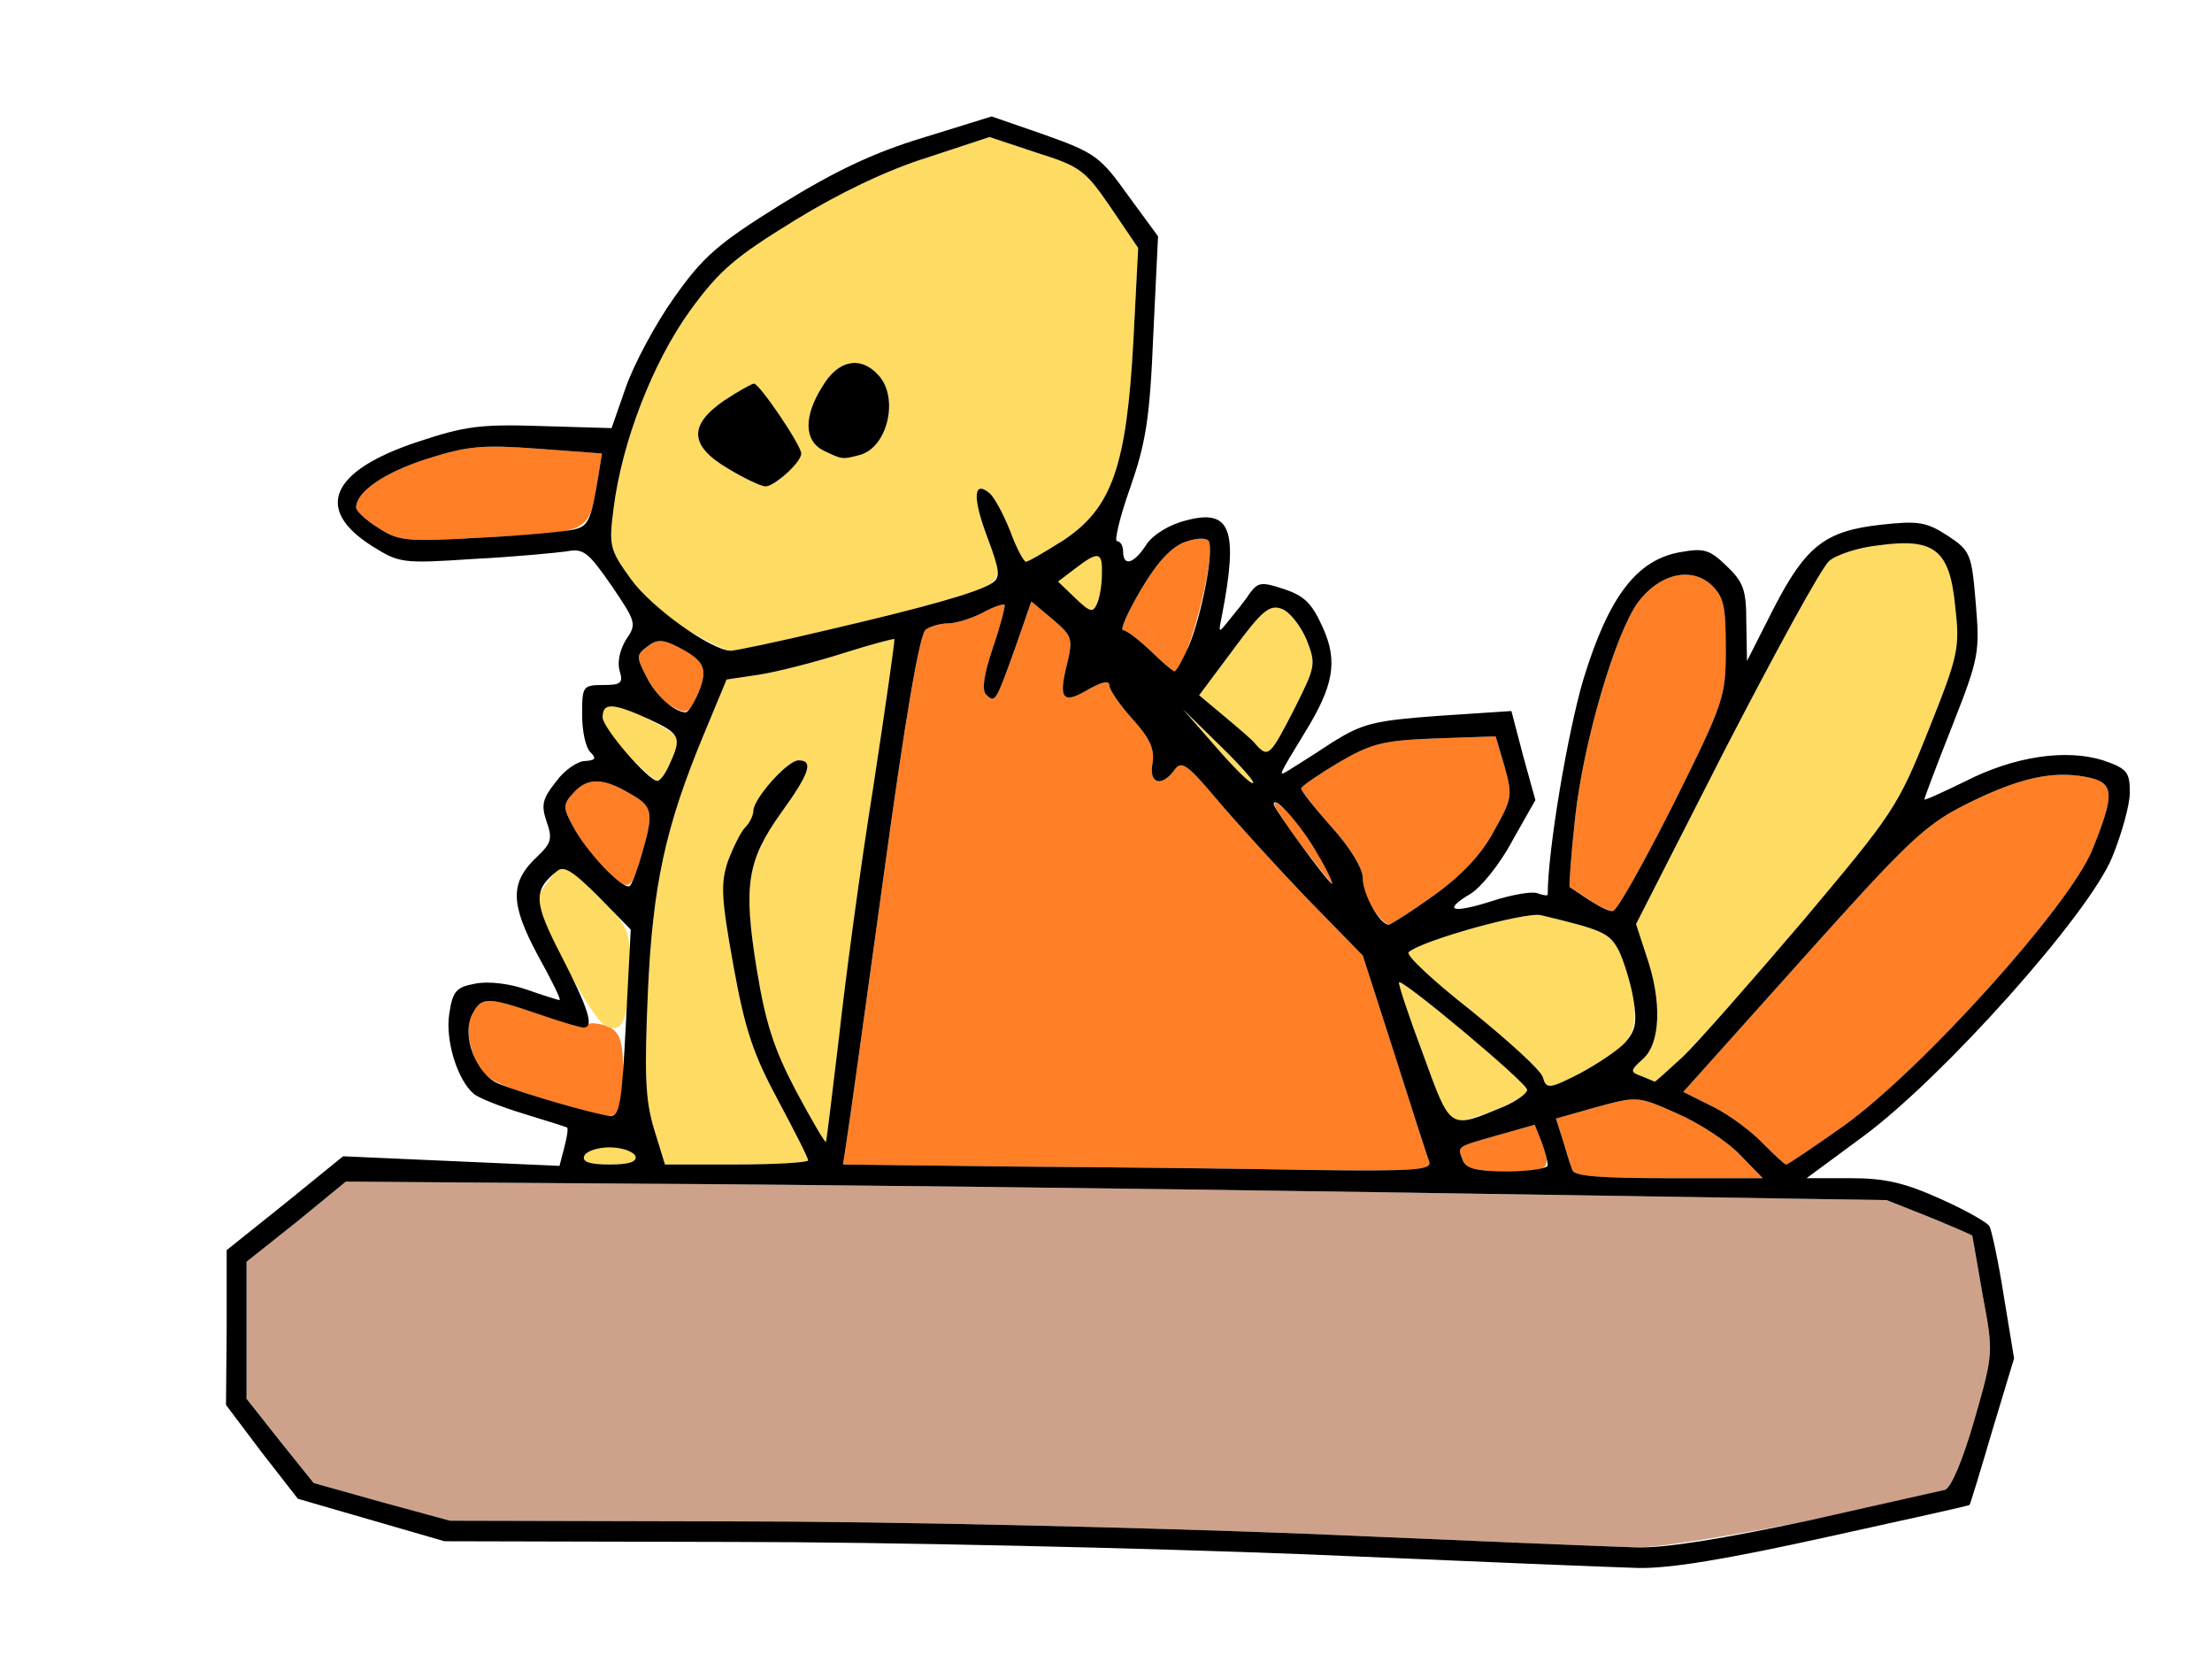 <!DOCTYPE svg PUBLIC "-//W3C//DTD SVG 20010904//EN" "http://www.w3.org/TR/2001/REC-SVG-20010904/DTD/svg10.dtd">
<svg version="1.0" xmlns="http://www.w3.org/2000/svg" width="323px" height="245px" viewBox="0 0 3230 2450" preserveAspectRatio="xMidYMid meet">
<g id="layer1" fill="#cea28a" stroke="none">
 <path d="M1905 2239 c-231 -9 -606 -18 -834 -18 l-414 -1 -99 -27 -100 -28 -49 -61 -49 -62 0 -100 0 -100 73 -58 72 -59 420 3 c231 1 737 7 1125 13 l705 11 63 25 c34 14 62 26 62 27 0 0 7 39 15 86 16 85 16 85 -12 183 -17 59 -34 99 -43 102 -94 28 -397 85 -450 84 -36 -1 -254 -10 -485 -20z"/>
 </g>
<g id="layer2" fill="#ff7f27" stroke="none">
 <path d="M2296 1708 c-3 -7 -9 -27 -14 -44 l-10 -31 60 -17 c59 -16 60 -16 118 10 32 14 73 41 91 60 l33 34 -137 0 c-101 0 -139 -3 -141 -12z"/>
 <path d="M1483 1703 l-252 -3 5 -33 c3 -17 27 -191 54 -386 32 -234 53 -357 62 -362 7 -5 22 -9 33 -9 11 0 33 -7 49 -15 16 -9 31 -14 33 -12 1 2 -6 30 -17 62 -13 39 -17 62 -10 69 13 13 14 11 42 -67 l24 -69 31 26 c29 25 30 28 21 66 -13 51 -6 59 32 36 20 -11 30 -13 30 -5 0 6 15 28 34 49 26 29 32 44 29 64 -6 30 13 36 32 10 10 -14 18 -9 61 42 27 32 86 97 131 144 l83 85 46 143 c25 79 48 150 51 158 4 12 -22 14 -173 12 -99 -2 -292 -4 -431 -5z"/>
 <path d="M2136 1694 c-8 -21 -11 -19 52 -37 l53 -15 10 25 c15 40 12 43 -50 43 -45 0 -60 -4 -65 -16z"/>
 <path d="M2574 1669 c-16 -17 -48 -41 -72 -53 l-44 -22 173 -193 c154 -172 179 -196 238 -226 78 -39 126 -50 176 -41 43 8 44 23 10 107 -33 81 -247 319 -362 402 -44 31 -82 57 -85 57 -2 0 -17 -14 -34 -31z"/>
 <path d="M815 1611 c-101 -30 -112 -37 -125 -75 -8 -26 -8 -41 0 -56 13 -25 22 -25 96 0 32 11 65 18 72 15 7 -3 22 0 33 5 15 9 19 22 19 70 0 69 0 69 -95 41z"/>
 <path d="M2006 1328 c-9 -12 -16 -33 -16 -46 0 -14 -18 -44 -45 -74 -25 -28 -45 -53 -45 -57 0 -3 25 -20 55 -38 48 -28 65 -32 141 -35 l88 -3 13 44 c12 43 11 47 -16 95 -18 34 -48 65 -87 93 -32 23 -62 42 -66 43 -4 0 -14 -10 -22 -22z"/>
 <path d="M2320 1313 c-14 -9 -26 -17 -28 -18 -1 -1 2 -47 8 -101 12 -111 59 -270 92 -315 31 -41 76 -52 106 -26 19 18 22 30 22 94 0 71 -2 77 -77 228 -43 85 -82 155 -88 155 -6 0 -22 -8 -35 -17z"/>
 <path d="M883 1268 c-18 -18 -39 -46 -47 -63 -14 -26 -14 -31 1 -47 20 -23 43 -23 82 0 34 19 36 27 19 86 -16 58 -20 60 -55 24z"/>
 <path d="M1901 1235 c-44 -59 -53 -79 -21 -50 18 16 73 105 65 105 -1 0 -21 -25 -44 -55z"/>
 <path d="M977 1029 c-9 -5 -24 -24 -33 -41 -15 -29 -15 -32 1 -44 14 -11 23 -11 46 1 38 20 43 31 29 66 -14 32 -17 33 -43 18z"/>
 <path d="M1680 950 c-17 -16 -35 -30 -40 -30 -5 0 7 -27 26 -59 24 -41 45 -63 65 -70 17 -6 31 -6 34 -1 12 20 -33 190 -50 190 -2 0 -18 -13 -35 -30z"/>
 <path d="M553 771 c-18 -11 -33 -25 -33 -30 0 -23 41 -51 103 -71 60 -19 81 -21 162 -15 l94 7 -5 31 c-15 88 -5 83 -174 92 -105 6 -118 5 -147 -14z"/>
 </g>
<g id="layer3" fill="#fedb63" stroke="none">
 <path d="M853 1688 c2 -7 19 -13 37 -13 18 0 35 6 38 13 2 8 -9 12 -38 12 -29 0 -40 -4 -37 -12z"/>
 <path d="M955 1648 c-13 -43 -14 -81 -9 -198 7 -157 25 -242 83 -381 l32 -77 47 -7 c26 -4 81 -18 122 -31 41 -13 75 -22 76 -21 1 1 -13 99 -31 217 -19 118 -41 283 -50 365 -10 83 -18 151 -19 152 -1 2 -21 -32 -44 -75 -32 -61 -44 -98 -57 -177 -20 -123 -14 -159 36 -229 42 -58 47 -76 25 -76 -16 0 -66 56 -66 74 0 6 -5 17 -12 24 -6 6 -17 28 -25 49 -11 33 -10 53 8 153 17 94 29 129 65 196 24 45 44 84 44 88 0 3 -47 6 -105 6 l-104 0 -16 -52z"/>
 <path d="M2078 1539 c-21 -56 -37 -104 -35 -105 5 -5 187 147 187 157 0 10 -47 33 -91 44 -23 5 -26 0 -61 -96z"/>
 <path d="M2253 1573 c-2 -10 -50 -53 -104 -97 -55 -43 -97 -82 -92 -86 19 -17 170 -59 193 -54 92 22 100 26 114 52 7 15 17 46 21 70 8 52 -6 72 -78 109 -45 23 -49 23 -54 6z"/>
 <path d="M2397 1571 c-17 -6 -17 -8 2 -25 26 -23 28 -85 5 -151 l-15 -46 131 -257 c73 -141 140 -264 151 -273 10 -9 43 -20 73 -23 81 -11 103 7 111 89 7 61 5 71 -39 181 -45 113 -52 122 -183 278 -111 132 -210 239 -217 235 0 0 -9 -4 -19 -8z"/>
 <path d="M885 1498 c-16 -7 -62 -88 -103 -178 -1 -4 7 -19 19 -34 l22 -28 48 48 c47 47 49 50 48 104 -1 79 -9 99 -34 88z"/>
 <path d="M1776 1091 l-49 -56 53 52 c30 29 52 54 50 56 -3 3 -27 -21 -54 -52z"/>
 <path d="M917 1102 c-37 -38 -49 -72 -24 -72 21 1 97 39 97 49 0 15 -22 61 -30 61 -3 0 -23 -17 -43 -38z"/>
 <path d="M1834 1087 c-5 -7 -27 -25 -47 -42 l-36 -30 50 -67 c42 -57 53 -66 71 -59 11 4 27 24 36 45 14 36 13 39 -18 101 -35 68 -38 72 -56 52z"/>
 <path d="M1004 920 c-27 -16 -65 -50 -83 -75 -31 -43 -32 -48 -25 -103 12 -96 57 -213 112 -289 43 -59 66 -78 152 -131 65 -40 136 -74 194 -92 l91 -30 69 23 c64 20 71 26 108 80 l40 59 -7 136 c-10 182 -31 243 -101 290 -27 17 -52 32 -56 32 -3 0 -14 -20 -23 -45 -10 -25 -23 -49 -30 -55 -24 -20 -25 7 -3 65 25 65 24 65 -57 90 -60 19 -301 75 -318 75 -7 0 -35 -14 -63 -30z m146 -230 c11 -11 20 -24 20 -28 0 -12 -61 -102 -69 -102 -3 0 -23 11 -44 25 -52 36 -50 66 6 99 51 31 61 32 87 6z m106 -26 c40 -11 57 -83 27 -116 -26 -29 -59 -23 -82 16 -28 44 -27 80 2 94 27 13 27 13 53 6z"/>
 <path d="M1570 873 l-25 -24 25 -19 c14 -11 28 -20 33 -20 9 0 8 49 -1 71 -6 14 -10 13 -32 -8z"/>
 </g>
<g id="layer4" fill="#000000" stroke="none">
 <path d="M1905 2269 c-231 -9 -608 -18 -838 -18 l-418 -1 -107 -31 -107 -31 -53 -68 -52 -69 1 -113 0 -113 85 -68 85 -69 158 7 158 7 7 -27 c4 -15 6 -28 4 -29 -2 -1 -30 -10 -63 -20 -33 -10 -66 -23 -73 -29 -24 -20 -42 -78 -36 -117 5 -33 10 -39 38 -44 19 -4 51 0 76 9 23 8 45 15 47 15 3 0 -12 -30 -32 -66 -40 -75 -41 -106 0 -144 20 -19 22 -26 13 -51 -8 -24 -6 -33 14 -58 12 -17 32 -30 42 -30 16 -1 17 -4 8 -13 -7 -7 -12 -31 -12 -55 0 -41 1 -43 31 -43 26 0 29 -3 24 -20 -4 -13 0 -31 9 -46 16 -23 15 -26 -21 -79 -34 -49 -41 -55 -66 -50 -15 2 -76 8 -136 11 -104 7 -108 6 -148 -19 -85 -54 -60 -110 67 -152 69 -23 92 -26 181 -23 l102 3 21 -60 c12 -34 43 -92 70 -130 43 -61 64 -79 157 -137 78 -48 134 -75 207 -97 l100 -31 78 27 c73 26 81 32 121 88 l44 60 -7 145 c-5 122 -11 157 -34 223 -15 42 -23 77 -19 77 5 0 9 7 9 15 0 23 16 18 34 -10 9 -14 33 -29 57 -35 66 -18 78 12 53 140 -5 25 -5 25 11 5 9 -11 23 -28 30 -39 12 -16 17 -17 50 -6 30 10 41 21 57 57 22 49 15 85 -27 153 -39 64 -39 64 -24 55 8 -5 37 -23 64 -41 45 -28 61 -32 156 -39 l106 -7 17 65 18 65 -34 60 c-18 34 -46 68 -61 77 -42 25 -26 29 33 10 28 -9 57 -14 65 -11 8 3 15 4 15 2 0 -64 29 -236 52 -314 37 -121 78 -175 142 -186 34 -6 42 -4 67 20 25 24 29 35 29 83 l1 56 39 -77 c47 -91 75 -113 157 -122 54 -6 66 -4 97 16 33 22 35 26 41 98 6 72 5 80 -34 179 -23 58 -41 106 -41 108 0 2 26 -10 59 -26 72 -37 148 -48 202 -31 35 12 39 17 39 47 0 18 -12 61 -26 95 -35 84 -245 319 -362 406 l-84 62 65 0 c50 0 79 7 130 30 36 16 68 34 72 40 3 5 13 51 21 102 l15 91 -32 106 c-17 58 -32 107 -33 108 0 1 -95 22 -209 47 -145 32 -228 46 -275 45 -37 -1 -256 -10 -487 -20z m735 -49 c102 -23 192 -43 200 -45 9 -3 26 -43 43 -102 28 -98 28 -98 12 -183 -8 -47 -15 -86 -15 -86 0 -1 -28 -13 -62 -27 l-63 -25 -705 -11 c-388 -6 -894 -12 -1125 -13 l-420 -3 -72 59 -73 58 0 100 0 100 49 62 49 61 100 28 99 27 414 1 c228 0 603 9 834 18 231 10 449 19 485 20 43 1 127 -13 250 -39z m-99 -534 c-18 -19 -59 -46 -91 -60 -58 -26 -59 -26 -118 -10 l-60 17 10 31 c5 17 11 37 14 44 2 9 40 12 141 12 l137 0 -33 -34z m-454 10 c-3 -8 -26 -79 -51 -158 l-46 -143 -83 -85 c-45 -47 -104 -112 -131 -144 -43 -51 -51 -56 -61 -42 -19 26 -38 20 -32 -10 3 -20 -3 -35 -29 -64 -19 -21 -34 -43 -34 -49 0 -8 -10 -6 -30 5 -38 23 -45 15 -32 -36 9 -38 8 -41 -21 -66 l-31 -26 -24 69 c-28 78 -29 80 -42 67 -7 -7 -3 -30 10 -69 11 -32 18 -60 17 -62 -2 -2 -17 3 -33 12 -16 8 -38 15 -49 15 -11 0 -26 4 -33 9 -9 5 -30 128 -62 362 -27 195 -51 369 -54 386 l-5 33 252 3 c139 1 332 3 431 5 151 2 177 0 173 -12z m173 5 c0 -5 -4 -21 -9 -34 l-10 -25 -53 15 c-63 18 -60 16 -52 37 5 12 20 16 65 16 32 0 59 -4 59 -9z m-1332 -13 c-3 -7 -20 -13 -38 -13 -18 0 -35 6 -37 13 -3 8 8 12 37 12 29 0 40 -4 38 -12z m252 6 c0 -4 -20 -43 -44 -88 -36 -67 -48 -102 -65 -196 -18 -100 -19 -120 -8 -153 8 -21 19 -43 25 -49 7 -7 12 -18 12 -24 0 -18 50 -74 66 -74 22 0 17 18 -25 76 -50 70 -56 106 -36 229 13 79 25 116 57 177 23 43 43 77 44 75 1 -1 9 -69 19 -152 9 -82 31 -247 50 -365 18 -118 32 -216 31 -217 -1 -1 -35 8 -76 21 -41 13 -96 27 -122 31 l-47 7 -32 77 c-58 139 -76 224 -83 381 -5 117 -4 155 9 198 l16 52 104 0 c58 0 105 -3 105 -6z m1513 -51 c115 -83 329 -321 362 -402 34 -84 33 -99 -10 -107 -50 -9 -98 2 -176 41 -59 30 -84 54 -238 226 l-173 193 44 22 c24 12 56 36 72 53 17 17 32 31 34 31 3 0 41 -26 85 -57z m-496 -28 c18 -8 33 -19 33 -24 0 -10 -182 -162 -187 -157 -2 1 14 49 35 105 41 112 37 110 119 76z m-1283 -122 l7 -136 -47 -48 c-38 -38 -51 -46 -61 -37 -35 28 -34 45 7 124 40 78 48 104 32 104 -5 0 -35 -9 -67 -20 -73 -25 -82 -25 -95 0 -17 31 5 88 38 102 40 16 145 46 163 47 14 1 17 -19 23 -136z m1459 29 c15 -17 18 -29 12 -64 -4 -24 -14 -55 -21 -70 -14 -26 -22 -30 -114 -52 -23 -5 -174 37 -193 54 -5 4 37 43 92 86 54 44 102 87 104 97 5 17 9 17 54 -6 26 -14 56 -34 66 -45z m84 21 c22 -21 101 -111 176 -199 131 -156 138 -165 183 -278 44 -110 46 -120 39 -181 -8 -82 -30 -100 -111 -89 -30 3 -63 14 -73 23 -11 9 -78 132 -151 273 l-131 257 15 46 c23 66 21 128 -5 151 -19 17 -19 19 -2 25 10 4 19 8 19 8 1 1 19 -16 41 -36z m-363 -236 c39 -28 69 -59 87 -93 27 -48 28 -52 16 -95 l-13 -44 -88 3 c-76 3 -93 7 -141 35 -30 18 -55 35 -55 38 0 4 20 29 45 57 27 30 45 60 45 74 0 24 25 68 38 68 4 -1 34 -20 66 -43z m349 -132 c75 -151 77 -157 77 -228 0 -64 -3 -76 -22 -94 -30 -26 -75 -15 -106 26 -33 45 -80 204 -92 315 -6 54 -9 100 -8 101 40 27 54 35 63 35 6 0 45 -70 88 -155z m-1505 69 c17 -59 15 -67 -19 -86 -39 -23 -62 -23 -82 0 -15 16 -15 21 -1 47 20 39 76 97 84 88 4 -5 12 -27 18 -49z m986 3 c-23 -41 -64 -88 -64 -73 0 7 80 116 85 116 2 0 -7 -20 -21 -43z m-144 -160 l-53 -52 49 56 c27 31 51 55 54 52 2 -2 -20 -27 -50 -56z m-802 28 c18 -39 15 -44 -30 -65 -53 -24 -68 -25 -68 -3 0 16 67 93 80 93 4 0 12 -11 18 -25z m912 -80 c31 -62 32 -65 18 -101 -9 -21 -25 -41 -36 -45 -18 -7 -29 2 -71 59 l-50 67 36 30 c20 17 42 35 47 42 18 20 21 16 56 -52z m-870 -24 c14 -35 9 -46 -29 -66 -23 -12 -32 -12 -46 -1 -16 12 -16 15 -1 44 14 28 40 51 57 52 4 0 12 -13 19 -29z m716 -68 c19 -46 37 -140 29 -153 -3 -5 -17 -5 -34 1 -20 7 -41 29 -65 70 -19 32 -31 59 -26 59 5 0 23 14 40 30 17 17 33 30 35 30 3 0 12 -17 21 -37z m-529 -23 c142 -33 221 -55 242 -69 12 -8 11 -18 -7 -66 -22 -58 -21 -85 3 -65 7 6 20 30 30 55 9 25 20 45 23 45 4 0 29 -15 56 -32 70 -47 91 -108 101 -290 l7 -136 -40 -59 c-37 -54 -44 -60 -108 -80 l-69 -23 -91 30 c-58 18 -129 52 -194 92 -86 53 -109 72 -152 131 -55 76 -100 193 -112 289 -7 55 -6 60 25 103 30 42 117 104 146 105 6 0 69 -13 140 -30z m402 -82 c1 -33 -5 -34 -39 -8 l-25 19 25 24 c22 21 26 22 32 8 4 -9 7 -28 7 -43z m-771 -65 c21 -5 25 -12 36 -80 l5 -31 -94 -7 c-81 -6 -102 -4 -162 15 -62 20 -103 48 -103 71 0 5 15 19 33 30 29 19 42 20 147 14 63 -3 125 -9 138 -12z"/>
 <path d="M1063 684 c-56 -33 -58 -63 -6 -99 21 -14 41 -25 44 -25 8 0 69 90 69 102 0 13 -39 48 -52 48 -7 0 -32 -12 -55 -26z"/>
 <path d="M1203 658 c-29 -14 -30 -50 -2 -94 23 -39 56 -45 82 -16 30 33 13 105 -27 116 -26 7 -26 7 -53 -6z"/>
 </g>

</svg>
